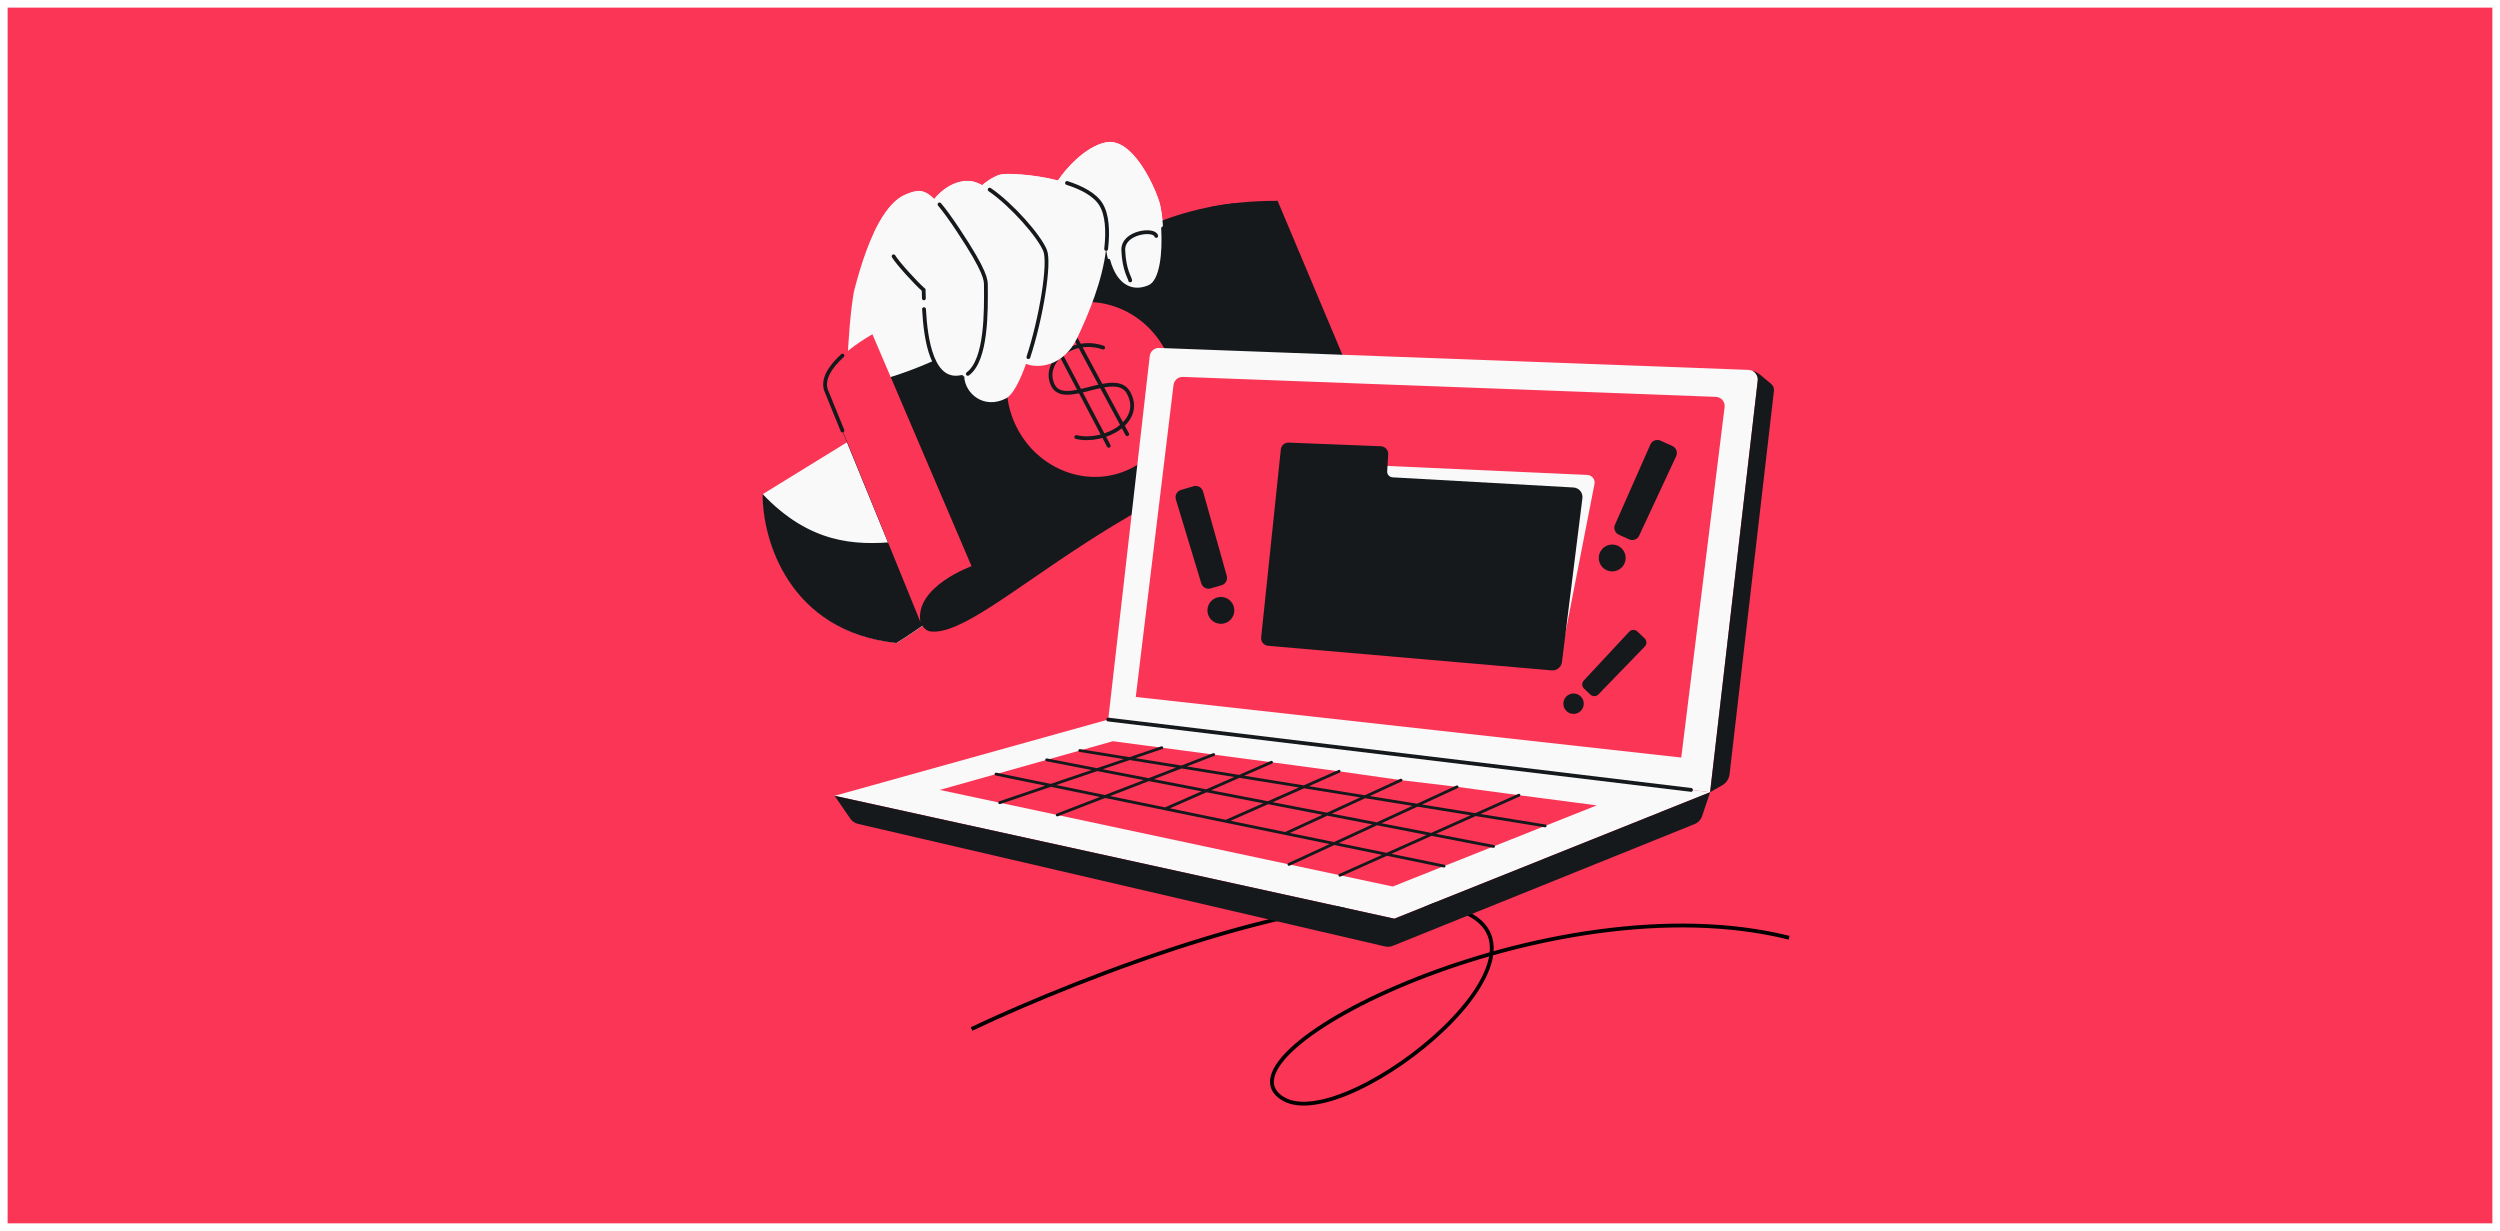 <svg width="1312" height="646" viewBox="0 0 1312 646" fill="none" xmlns="http://www.w3.org/2000/svg">
<g filter="url(#filter0_d_1801_411)">
<rect width="1304" height="638" transform="matrix(-1 0 0 -1 1308 638)" fill="#FA3556"/>
<g clip-path="url(#clip0_1801_411)">
<circle cx="656" cy="319" r="270" fill="#FA3556"/>
<path d="M509.865 536.005C566.948 508.998 696.583 458.298 758.454 471.556C835.793 488.129 707.831 592.097 673.749 572.833C631.397 548.895 813.696 456.825 938.911 488.129" stroke="black" stroke-width="2"/>
<path d="M400.494 255.211L444.742 227.954C443.429 206.999 444.654 168.998 448.121 149.043C456.455 116.349 466.111 101.833 475.203 98.058C481.051 95.629 484.577 94.77 490.313 100.424C493.01 96.82 500.653 89.896 509.652 91.032C511.345 91.245 513.313 91.993 515.448 93.143C516.919 91.808 520.837 88.836 524.745 87.627C527.573 86.753 541.923 87.262 555.231 90.681C558.959 85.013 569.163 73.082 580.151 70.711C593.886 67.748 605.249 92.358 608.207 101.24C611.164 110.123 613.019 142.091 603.345 146.443C596.693 149.435 589.685 148.048 585.057 140.658C578.589 170.766 569.324 203.62 553.588 235.635C533.37 276.769 520.051 302.599 470.676 333.358C414.033 327.375 400.287 278.767 400.494 255.211Z" fill="#F9F9F9"/>
<path d="M470.416 333.445C413.772 327.462 400.026 278.854 400.234 255.298C449.434 307.044 494.788 259.931 527.043 286.625C511.499 303.613 492.867 319.458 470.416 333.445Z" fill="#16191C"/>
<path d="M483.251 322.772L433.645 201.699C549.661 183.517 560.051 101.38 670.494 101.38L721.088 221.612C596.649 235.715 518.901 330.843 488.443 327.401C485.956 327.12 484.2 325.088 483.251 322.772Z" fill="#16191C"/>
<path fill-rule="evenodd" clip-rule="evenodd" d="M686.42 228.552L634.475 104.721C638.806 103.861 643.315 103.153 648.024 102.614L699.605 225.522C695.143 226.437 690.749 227.45 686.42 228.552Z" fill="#16191C"/>
<ellipse cx="572.735" cy="200.391" rx="43.925" ry="46.354" transform="rotate(-26.264 572.735 200.391)" fill="#FA3556"/>
<path d="M578.934 178.422C562.971 172.781 546.587 185.966 552.574 198.173C558.562 210.38 585.179 189.515 592.217 202.037C600.755 217.229 579.369 228.866 564.835 225.375" stroke="#16191C" stroke-width="2" stroke-linecap="round"/>
<path d="M554.255 177.438L581.872 229.959M591.564 223.876L564.087 172.831" stroke="#16191C" stroke-width="2" stroke-linecap="round"/>
<path d="M457.849 171.441C457.849 171.441 427.232 188.134 433.97 201.908L483.023 322.4C479.938 303.854 509.865 293.143 509.865 293.143L457.849 171.441Z" fill="#FA3556"/>
<path d="M442.128 221.947L433.97 201.908C430.81 195.448 435.867 188.345 442.128 182.624" stroke="#16191C" stroke-width="2" stroke-linecap="round"/>
<path d="M484.562 148.339C480.568 144.856 470.893 134.269 468.764 130.681L458.602 118.232C464.065 106.624 469.729 100.489 475.188 98.221C481.038 95.79 484.565 94.93 490.299 100.577C492.998 96.973 500.647 90.048 509.646 91.177C511.339 91.39 513.307 92.136 515.442 93.284C516.913 91.949 520.833 88.976 524.743 87.766C527.572 86.89 541.924 87.389 555.231 90.799C558.964 85.131 569.176 73.201 580.167 70.825C593.906 67.854 605.255 92.444 608.208 101.32C611.16 110.196 612.995 142.145 603.317 146.501C596.663 149.495 589.655 148.113 585.031 140.73C582.929 137.375 581.32 132.779 580.461 126.792C578.577 143.33 571.241 160.899 565.44 173.131C558.122 188.562 544.607 189.492 538.464 186.936C535.179 196.171 531.491 203.26 527.943 205.081C516.415 210.997 506.356 202.621 506.019 193.474C485.476 199.795 484.96 162.658 484.562 148.339Z" fill="#F9F9F9"/>
<path d="M610.394 115.81C611.121 128.266 609.806 143.58 603.319 146.499C596.665 149.494 589.657 148.112 585.033 140.728C583.7 138.6 582.565 135.972 581.694 132.807M484.925 158.24C485.819 174.497 489.108 197.369 504.717 193.822" stroke="#16191C" stroke-width="2" stroke-linecap="round"/>
<path d="M468.951 130.507C471.078 134.093 480.742 144.67 484.732 148.15C484.769 149.452 484.806 150.943 484.86 152.573M580.502 126.646C581.585 117.115 581.057 108.651 577.807 103.317C574.679 98.18 567.789 94.531 559.962 92.025M606.779 119.828C605.778 115.805 589.139 117.759 589.5 127.309C589.894 137.708 593 141.774 593.129 143.16M519.381 95.51C530.987 103.447 545.318 119.776 548.448 127.429C551.142 134.015 546.475 162.785 539.692 183.437M493.061 103.278C495.715 106.406 498.852 110.754 502.787 116.665C517.657 139.003 517.375 143.094 517.394 145.853C517.486 158.93 517.895 184.891 507.904 192.213" stroke="#16191C" stroke-width="2" stroke-linecap="round"/>
<path d="M438.016 413.63L731.756 478.121L897.456 411.748L581.591 373.618L438.016 413.63Z" fill="#F9F9F9"/>
<path d="M608.318 178.606L917.908 190.126C920.698 190.23 922.808 192.689 922.487 195.463L897.456 411.747L581.591 373.618L603.381 182.849C603.665 180.362 605.816 178.513 608.318 178.606Z" fill="#F9F9F9"/>
<path d="M620.804 193.794L900.494 204.273C903.298 204.378 905.412 206.862 905.068 209.647L882.321 393.563L596.054 361.762L615.87 198.005C616.169 195.532 618.314 193.701 620.804 193.794Z" fill="#FA3556"/>
<path d="M833.039 245.263L722.82 240.291L726.93 270.378L817.893 346.689L836.784 250.027C837.253 247.628 835.48 245.374 833.039 245.263Z" fill="#F9F9F9"/>
<path d="M672.176 231.865L661.857 330.518C661.624 332.743 663.261 334.726 665.49 334.92L814.317 347.813C816.994 348.045 819.377 346.118 819.71 343.451L830.448 257.446C830.807 254.573 828.658 251.996 825.767 251.834L730.829 246.505C729.171 246.412 727.904 244.989 728.003 243.332L728.531 234.427C728.664 232.19 726.935 230.281 724.696 230.193L676.312 228.284C674.205 228.201 672.395 229.767 672.176 231.865Z" fill="#16191C"/>
<path d="M930.974 201.055C931.129 199.723 930.602 198.403 929.574 197.543L924.058 192.928C922.242 191.408 920.033 190.433 917.686 190.117C920.315 190.117 922.797 192.79 922.462 195.682L897.456 411.747L903.864 408.09C905.981 406.881 907.397 404.737 907.678 402.316L930.974 201.055Z" fill="#16191C"/>
<path d="M581.591 373.618L887.445 410.539" stroke="#16191C" stroke-width="2" stroke-linecap="round"/>
<path d="M524.653 417.25L493.208 410.543L522.702 402.248L549.307 394.765L566.684 389.878L584.062 384.99L609.69 388.388L636.913 391.998L667.267 396.028L702.75 400.78L735.235 405.416L764.659 408.935L797.129 413.319L837.967 418.655L810.882 429.427L783.797 440.2L757.834 450.526L730.889 461.243L703.184 455.333L676.453 449.631L554.85 423.692L524.653 417.25Z" fill="#FA3556"/>
<path d="M524.653 417.25L609.691 388.388M554.851 423.692L636.913 391.998M522.703 402.248L611.501 420.48M757.835 450.526L674.511 433.418M549.307 394.765L783.797 440.2M566.685 389.878L810.882 429.427M764.659 408.935L676.454 449.631M703.185 455.333L797.129 413.319M674.511 433.418L644.218 427.198L643.345 427.018M674.511 433.418L735.236 405.416M611.501 420.48L643.345 427.018M611.501 420.48L667.268 396.028M702.751 400.78L643.345 427.018" stroke="#16191C" stroke-width="1.5" stroke-linecap="round"/>
<path d="M438.016 413.631L731.756 478.122L897.456 411.748L893.257 424.343C892.636 426.208 891.228 427.706 889.405 428.441L730.896 492.393C729.618 492.908 728.211 493.018 726.868 492.705L450.244 428.368C448.611 427.988 447.179 427.01 446.231 425.626L438.016 413.631Z" fill="#16191C"/>
<path d="M617.094 258.104C616.449 255.975 617.666 253.729 619.802 253.105L626.39 251.182C628.525 250.558 630.759 251.797 631.362 253.939L643.808 298.211C644.402 300.323 643.184 302.519 641.079 303.133L635.372 304.8C633.266 305.414 631.058 304.219 630.422 302.119L617.094 258.104Z" fill="#16191C"/>
<path d="M866.118 229.268C867.017 227.233 869.403 226.322 871.429 227.241L877.68 230.077C879.706 230.996 880.592 233.391 879.653 235.408L860.238 277.097C859.312 279.086 856.957 279.958 854.959 279.051L849.545 276.595C847.547 275.689 846.652 273.343 847.539 271.337L866.118 229.268Z" fill="#16191C"/>
<path d="M855.007 327.526C856.144 326.304 858.059 326.245 859.269 327.394L863.102 331.034C864.312 332.183 864.352 334.098 863.191 335.297L838.844 360.43C837.699 361.612 835.817 361.651 834.623 360.519L831.297 357.36C830.104 356.227 830.046 354.345 831.166 353.14L855.007 327.526Z" fill="#16191C"/>
<circle cx="846.092" cy="288.824" r="7.06" transform="rotate(-2.62 846.092 288.824)" fill="#16191C"/>
<circle cx="640.723" cy="316.324" r="7.06" transform="rotate(-43.295 640.723 316.324)" fill="#16191C"/>
<circle cx="825.806" cy="365.299" r="5.36" transform="rotate(16.497 825.806 365.299)" fill="#16191C"/>
</g>
</g>
<defs>
<filter id="filter0_d_1801_411" x="0" y="0" width="1312" height="646" filterUnits="userSpaceOnUse" color-interpolation-filters="sRGB">
<feFlood flood-opacity="0" result="BackgroundImageFix"/>
<feColorMatrix in="SourceAlpha" type="matrix" values="0 0 0 0 0 0 0 0 0 0 0 0 0 0 0 0 0 0 127 0" result="hardAlpha"/>
<feOffset dy="4"/>
<feGaussianBlur stdDeviation="2"/>
<feComposite in2="hardAlpha" operator="out"/>
<feColorMatrix type="matrix" values="0 0 0 0 0 0 0 0 0 0 0 0 0 0 0 0 0 0 0.25 0"/>
<feBlend mode="normal" in2="BackgroundImageFix" result="effect1_dropShadow_1801_411"/>
<feBlend mode="normal" in="SourceGraphic" in2="effect1_dropShadow_1801_411" result="shape"/>
</filter>
<clipPath id="clip0_1801_411">
<rect x="372" y="49" width="568" height="540" rx="48" fill="white"/>
</clipPath>
</defs>
</svg>
